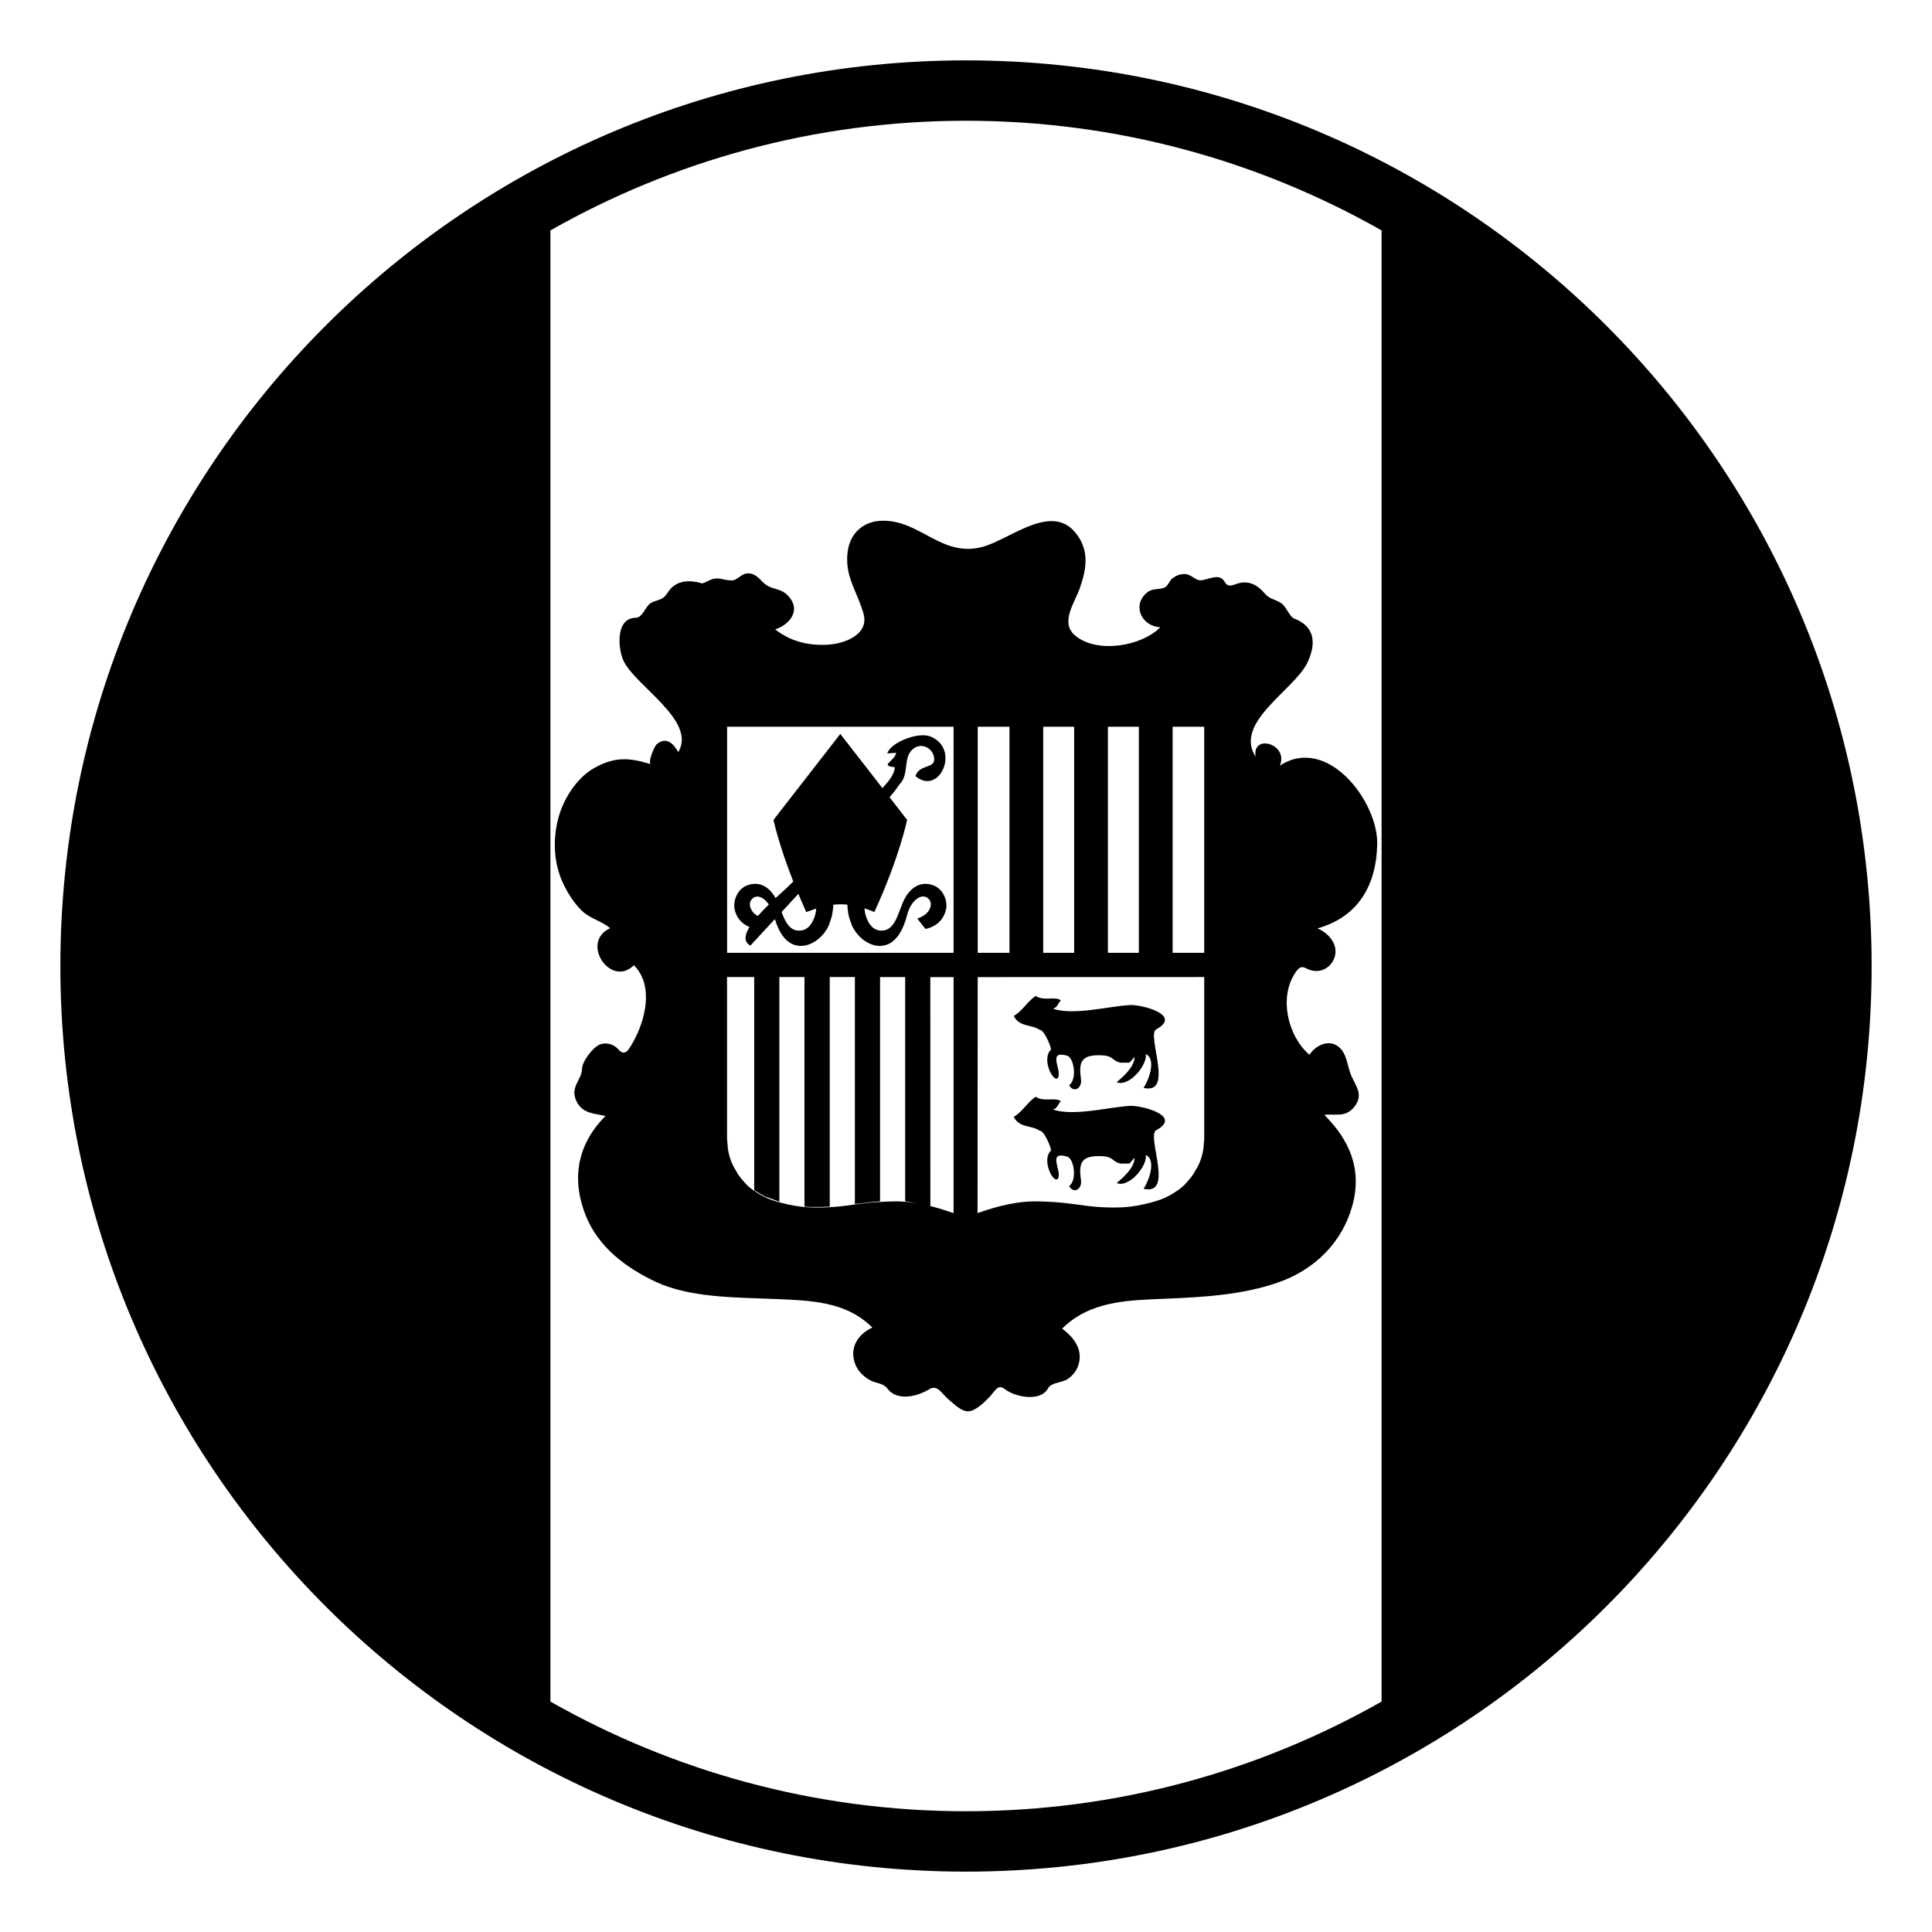 <svg xmlns="http://www.w3.org/2000/svg" viewBox="0 0 64 64" enable-background="new 0 0 64 64"><path d="m44.77 35.65c-.127-.278-.139-.682-.368-.919-.333-.345-.806-.122-1.026.21-.711-.614-1.015-1.88-.479-2.699.269-.412.311-.076.711-.076.23 0 .439-.133.549-.334.25-.459-.094-.9-.514-1.077 1.359-.384 1.953-1.44 1.979-2.792.027-1.426-1.666-3.628-3.225-2.599.303-.728-.935-1.071-.802-.295-.741-1.134 1.288-2.214 1.718-3.125.291-.62.255-1.187-.438-1.452-.162-.063-.27-.415-.448-.522-.245-.148-.358-.107-.542-.324-.211-.247-.484-.41-.82-.334-.207.047-.369.186-.495-.037-.183-.321-.563-.052-.808-.052-.171 0-.307-.208-.518-.208-.15 0-.276.048-.396.134-.094.068-.16.255-.248.302-.205.107-.42.004-.638.208-.465.432-.12 1.094.475 1.12-.622.63-2.1.885-2.827.27-.503-.426-.004-1.095.16-1.565.191-.548.311-1.11-.007-1.642-.803-1.345-2.271.038-3.247.282-1.323.33-2.025-.874-3.252-.874-.621-.008-1.093.377-1.182 1.006-.116.83.313 1.327.522 2.069.196.693-.62.993-1.155 1.029-.646.044-1.258-.098-1.768-.505.516-.169.897-.691.369-1.167-.193-.175-.424-.159-.627-.279-.202-.117-.284-.329-.533-.396-.313-.083-.426.221-.654.221-.287 0-.441-.146-.733-.005-.343.161-.147.09-.53.042-.27-.033-.529.014-.729.207-.1.097-.165.253-.279.332-.143.099-.319.093-.452.208-.145.127-.247.451-.448.452-.682.005-.594 1.013-.417 1.41.368.832 2.447 1.997 1.821 3.041-.156-.276-.395-.532-.715-.26-.085.073-.309.625-.191.661-.702-.216-1.184-.262-1.878.125-.604.338-1.051 1.074-1.208 1.731-.175.734-.125 1.511.227 2.194.145.284.347.592.58.813.273.26.648.328.927.569-1.009.465.021 1.991.788 1.226.685.686.365 1.867-.044 2.577-.132.23-.259.452-.461.22-.146-.17-.38-.249-.599-.18-.236.077-.605.556-.613.805-.012.396-.4.594-.197 1.056.193.44.578.425.972.517-.924.924-1.14 2.07-.657 3.29.419 1.055 1.336 1.741 2.334 2.208 1.151.533 2.676.509 3.92.563 1.172.052 2.361.065 3.243.947-.468.217-.755.648-.582 1.17.084.253.276.445.505.574.191.107.436.091.574.275.33.438 1.002.262 1.388.025.286-.175.422.169.664.359.176.139.385.371.626.371.24 0 .559-.319.711-.48.184-.196.271-.438.508-.252.332.26 1.174.432 1.426-.027.111-.204.455-.18.645-.305.162-.107.289-.262.354-.447.178-.519-.133-.933-.532-1.226.942-.94 2.222-.94 3.471-.994 1.234-.053 2.513-.126 3.689-.538 1.188-.415 2.107-1.304 2.45-2.527.339-1.213-.082-2.182-.926-3.025.393-.039.711.099 1.003-.274.3-.39.052-.662-.101-1.006m-20.684-11.575h7.502v7.488h-7.502v-7.488m5.834 15.73c-.182-.011-.366-.009-.561 0-.4.017-.663.045-1.016.092-.247.033-.545.081-.936.097-.5.021-.918.011-1.514-.146-.303-.08-.439-.129-.624-.228-.185-.1-.419-.243-.569-.411-.305-.34-.255-.334-.39-.547-.128-.238-.177-.469-.197-.604l-.029-.348v-5.345h.9v7.063l.351.204.482.174v-7.44h.832v7.604c.28.03.828.002.838.001v-7.605h.832v7.52c0 0 .57-.073.833-.09l.001-.029v-7.4h.832v7.428c.135.014.275.051.413.076-.16-.027-.321-.058-.478-.066m1.668.383c0 0-.4-.148-.837-.252.023.006.046.007.069.014l-.002-7.581h.771l-.001 7.819m7.257-16.113h1.046v7.488h-1.046v-7.488m-2.144 0h1.025v7.488h-1.025v-7.488m-2.143 0h1.024v7.488h-1.024v-7.488m-2.169 0h1.051v7.488h-1.051v-7.488m7.504 13.634l-.029.348c-.021.135-.069.365-.197.604-.135.213-.085.207-.391.547-.15.168-.385.312-.568.412-.184.098-.321.146-.625.227-.594.156-1.012.166-1.513.146-.391-.016-.688-.063-.936-.097-.353-.047-.614-.075-1.015-.092-.195-.009-.379-.01-.561 0-.221.012-.438.047-.668.092-.496.101-1.007.291-1.007.291l.005-7.819 7.504-.002v5.343z"/><path d="m30.896 29.32c-.483-.161-.793.183-.941.475-.205.399-.293 1.135-.861 1.021-.309-.063-.454-.511-.454-.717l-.011-.012c.104.035.212.075.336.125.838-1.832 1.084-3.053 1.084-3.053l-.582-.75c.119-.134.229-.271.32-.415.364-.347.092-.939.496-1.211.281-.19.639.023.664.345.025.349-.492.177-.621.581.785.674 1.51-.895.498-1.311-.403-.166-1.326.195-1.432.56.1-.006.198-.013.297-.02-.076.305-.564.418-.051.476.002.212-.184.458-.408.691l-1.394-1.792-2.213 2.847c0 0 .163.789.655 2.039-.01.01-.018.02-.027.029-.098.105-.316.297-.559.522-.158-.281-.455-.584-.914-.431-.379.127-.488.551-.447.777.072.379.318.537.497.611-.161.264-.198.493.03.616.27-.292.54-.585.811-.876.125.407.354.846.801.885.184.017.365-.041.543-.156.115-.073.244-.192.349-.354.078-.121.079-.121.163-.37.074-.215.079-.482.079-.482h-.001c.074-.007.147-.014.233-.014.087 0 .162.006.237.012l-.002.002h-.001c0 0 .005.268.079.482.085.249.086.249.164.37.104.162.232.281.348.354.178.115.359.173.543.156.501-.044.733-.588.848-1.028.119-.469.463-.724.681-.554.128.099.135.266.028.425-.113.171-.374.255-.374.255l.269.342c0 0 .574-.075.688-.676.042-.225-.069-.649-.448-.776m-5.791 1.024c-.07-.041-.144-.095-.191-.167-.106-.159-.1-.326.028-.425.155-.121.37-.021.526.212-.126.123-.251.252-.363.38m1.931-.244c0 .206-.146.654-.454.717-.398.08-.561-.259-.691-.605.185-.2.369-.4.555-.601.08.192.167.393.263.603.123-.046.229-.084.333-.119l-.006.005"/><path d="m34.436 34.112c.17 0 .406.634.379.659-.338.326.111 1.158.237.92.13-.248-.374-.911.297-.721.229.065.341.783.068.979.144.269.435.107.392-.198-.08-.539.008-.775.51-.793.607-.021.472.17.802.246l.294-.003.171-.191c-.007.341-.395.671-.596.839.407.172 1.023-.566.967-.933.368.181.079.897-.074 1.122 1.031.243.087-1.759.417-1.938.889-.487-.515-.827-.859-.807-.744.042-1.832.35-2.557.125.151-.054.158-.179.258-.28-.183-.146-.554.038-.834-.146-.287.192-.427.49-.727.664.191.375.601.278.855.456"/><path d="m34.436 37.453c.171 0 .406.634.379.66-.338.324.111 1.156.237.918.13-.248-.374-.91.297-.719.229.064.341.781.068.978.144.271.435.107.392-.196-.08-.541.008-.775.51-.795.611-.021.468.168.802.247l.294-.003.171-.191c-.007.34-.395.67-.596.838.407.172 1.023-.564.967-.932.368.18.079.898-.074 1.121 1.031.245.087-1.758.417-1.938.889-.488-.514-.826-.859-.808-.744.042-1.832.35-2.557.126.151-.054.158-.179.258-.279-.184-.146-.553.036-.834-.148-.287.192-.427.491-.727.665.19.376.601.276.855.456"/><path d="M32,2C15.432,2,2,15.432,2,32s13.432,30,30,30s30-13.432,30-30S48.568,2,32,2z M18.233,56.367V7.633
		C22.302,5.325,26.998,4,32,4s9.698,1.325,13.767,3.633v48.734C41.698,58.675,37.002,60,32,60S22.302,58.675,18.233,56.367z"/></svg>